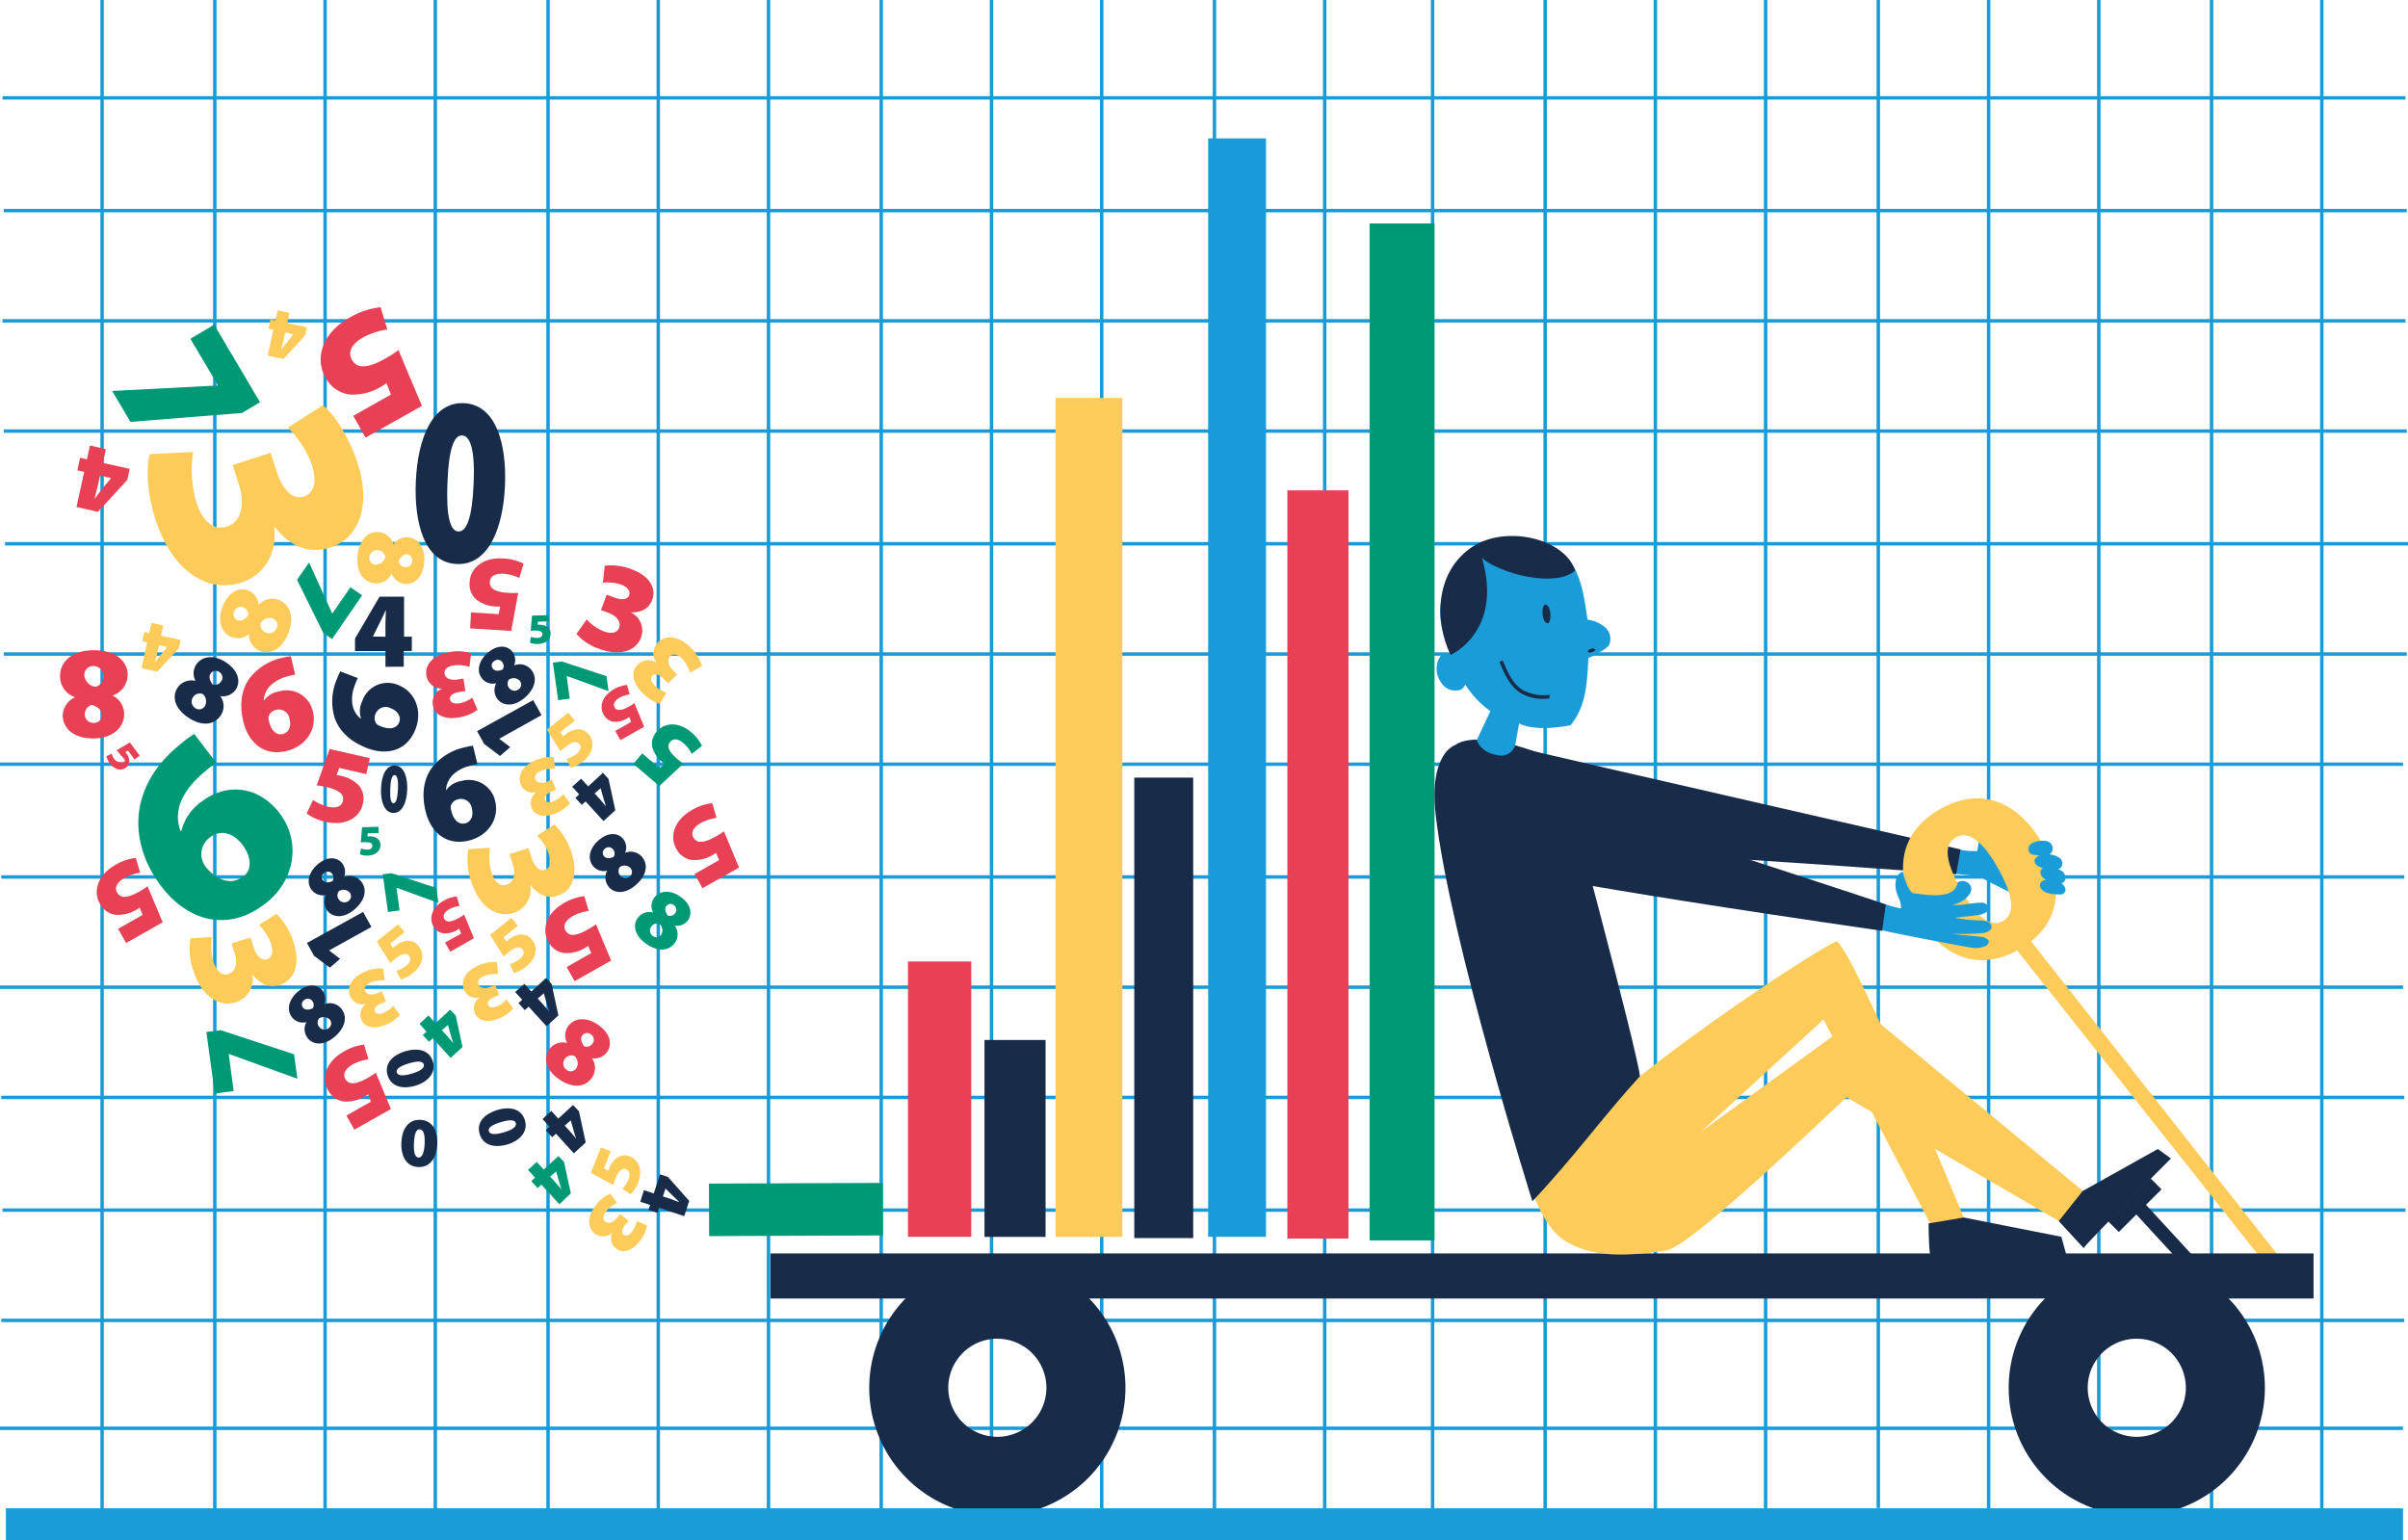 <?xml version="1.0" encoding="UTF-8"?>
<svg xmlns="http://www.w3.org/2000/svg" viewBox="0 0 490.8 313.96">
  <defs>
    <style>.cls-1{fill:#189bd8;}.cls-10,.cls-2{fill:#1a9cd8;}.cls-2,.cls-3,.cls-9{fill-rule:evenodd;}.cls-3,.cls-5{fill:#182c49;}.cls-4{fill:#009976;}.cls-6{fill:#e84054;}.cls-7,.cls-9{fill:#fdcb59;}.cls-8{fill:#172b48;}</style>
  </defs>
  <title>Styring</title>
  <g id="Layer_2" data-name="Layer 2">
    <g id="Layer_1-2" data-name="Layer 1">
      <rect class="cls-1" y="290.79" width="489.78" height="0.7"></rect>
      <rect class="cls-1" x="0.26" y="268.8" width="489.78" height="0.7"></rect>
      <rect class="cls-1" x="0.51" y="246.32" width="489.78" height="0.7"></rect>
      <rect class="cls-1" x="0.26" y="223.35" width="489.78" height="0.7"></rect>
      <rect class="cls-1" y="200.88" width="489.78" height="0.7"></rect>
      <rect class="cls-1" x="0.26" y="178.41" width="489.78" height="0.7"></rect>
      <rect class="cls-1" y="155.43" width="489.78" height="0.7"></rect>
      <rect class="cls-1" x="0.77" y="132.97" width="489.78" height="0.7"></rect>
      <rect class="cls-1" x="1.02" y="110.49" width="489.78" height="0.7"></rect>
      <rect class="cls-1" x="0.77" y="87.52" width="489.78" height="0.7"></rect>
      <rect class="cls-1" x="0.51" y="65.05" width="489.78" height="0.7"></rect>
      <rect class="cls-1" x="0.77" y="42.58" width="489.78" height="0.7"></rect>
      <rect class="cls-1" x="0.51" y="19.6" width="489.78" height="0.7"></rect>
      <rect class="cls-1" x="291.64" width="0.7" height="310.33"></rect>
      <rect class="cls-1" x="269.65" width="0.7" height="310.17"></rect>
      <rect class="cls-1" x="247.18" width="0.7" height="310.01"></rect>
      <rect class="cls-1" x="224.2" width="0.7" height="310.17"></rect>
      <rect class="cls-1" x="201.74" width="0.7" height="310.33"></rect>
      <rect class="cls-1" x="179.26" width="0.7" height="310.17"></rect>
      <rect class="cls-1" x="156.29" width="0.7" height="310.33"></rect>
      <rect class="cls-1" x="133.82" width="0.7" height="309.85"></rect>
      <rect class="cls-1" x="111.35" width="0.7" height="309.68"></rect>
      <rect class="cls-1" x="88.37" width="0.7" height="309.85"></rect>
      <rect class="cls-1" x="65.91" width="0.7" height="310.01"></rect>
      <rect class="cls-1" x="43.43" width="0.7" height="309.85"></rect>
      <rect class="cls-1" x="20.46" width="0.7" height="310.01"></rect>
      <rect class="cls-1" x="472.88" width="0.7" height="308.03"></rect>
      <rect class="cls-1" x="450.41" width="0.7" height="307.87"></rect>
      <rect class="cls-1" x="427.43" width="0.7" height="308.03"></rect>
      <rect class="cls-1" x="404.97" width="0.7" height="307.55"></rect>
      <rect class="cls-1" x="382.49" width="0.7" height="307.39"></rect>
      <rect class="cls-1" x="359.52" width="0.7" height="307.55"></rect>
      <rect class="cls-1" x="337.05" width="0.7" height="307.71"></rect>
      <rect class="cls-1" x="314.58" width="0.7" height="307.55"></rect>
      <path class="cls-2" d="M403,173.47c-.08.42.07-.34,0,0a14.49,14.49,0,0,1-4.45-.49l-1.29,5,6.14.64c2,1.22,4.17,2.19,6.24,3.25q2.46,1.26,4.93,2.47c.57.27,1.46,1,2.08.87a1.4,1.4,0,0,0,.79-2.44,12.93,12.93,0,0,0-4.38-2.39c1.59.23,5.76,2.5,7,1.41,1.63-1.44-1.61-2.58-2.56-2.89-1.36-.45-3.29-.75-4.41-1.71a6.8,6.8,0,0,0,1.62.24c.75.16,1.5.33,2.26.45.48.07,1.51.36,2,.1s.27-1.57.09-2c-.44-1.2-2-1.05-3.07-1.1s-2,0-3-.06c1.37.09,6.3-.21,5.07-2.49-.87-1.61-3.87-.6-5.29-.51-.55,0-5.86.34-5.94-.16-.5-3.27,1.87-6.2-.81-7.07C404,164.46,403.54,170.64,403,173.47Z"></path>
      <path class="cls-3" d="M308.48,172.58c2.64.37,23.71.68,90.22,5.63l.9-5.05c0-.15-77.28-17.63-93.74-21.64C304,158,310.56,166.18,308.48,172.58Z"></path>
      <path class="cls-4" d="M44.1,155.49a20.36,20.36,0,0,0-2.41,1.85c-5.58,4.67-6.1,8.82-4.88,12.12l.17-.13a10.24,10.24,0,0,1,4.22-6c4.61-3.52,11.23-3.52,15.81,2.47,4.37,5.74,3.18,13.75-3,18.45-8.11,6.19-16.18,2.93-21.08-3.49-3.95-5.18-5.42-11-4.44-16.27,1-5,3.8-9.24,8.48-12.95a19.09,19.09,0,0,1,2.62-1.93Zm5.52,23.16c1.86-1.42,1.56-4.13-.21-6.45-1.51-2-4.11-3.42-6.61-1.51a4.23,4.23,0,0,0-1.62,4.5,5,5,0,0,0,1,1.81c1.85,2.14,4.78,3.66,7.36,1.68Z"></path>
      <path class="cls-5" d="M78.56,135.92v-3.21h-6.2v-2.55l5-8.53h5l0,8.15h1.58v2.92H82.29v3.2Zm0-6.13v-2.46c0-.9.06-1.85.1-2.86h-.08c-.46,1-.86,1.89-1.38,2.88L76,129.75l0,0Z"></path>
      <path class="cls-6" d="M23,141.82a4.22,4.22,0,0,1,2.31,3.81c-.06,3.05-2.88,5-6.52,4.89-4.4-.09-6-2.58-6-4.66a4.24,4.24,0,0,1,2.45-3.71v-.05a4.49,4.49,0,0,1-3-4.31c.06-3.21,2.78-5.32,7.15-5.24,4.77.09,6.68,2.74,6.63,5a4.48,4.48,0,0,1-3,4.2Zm-5.82-4.26A2.64,2.64,0,0,0,19.41,140a2.13,2.13,0,0,0,1.7-2.11,2.06,2.06,0,0,0-2-2.12A1.79,1.79,0,0,0,17.18,137.56Zm3.6,8.12c0-.93-.91-1.64-2.06-2a1.94,1.94,0,0,0-1.42,1.77,1.7,1.7,0,0,0,1.73,1.9A1.59,1.59,0,0,0,20.78,145.68Z"></path>
      <path class="cls-4" d="M130.89,153.57l3.55,3,1-.91a5.44,5.44,0,0,1-.56-.42,5.72,5.72,0,0,1-1.94-3,3.6,3.6,0,0,1,1-3.18c1.46-1.71,4.29-2.06,6.94.2a8.24,8.24,0,0,1,2.2,2.77L141,153.67a7.52,7.52,0,0,0-1.71-2.2c-.77-.66-1.91-1.16-2.67-.27s-.4,1.94,1.4,3.47a13.25,13.25,0,0,0,1.26,1l-4.9,4.56-5.29-4.52Z"></path>
      <path class="cls-6" d="M74.65,157.8l-5.51-1.26L68.6,158a5,5,0,0,1,.83.14,7,7,0,0,1,3.74,2,4.17,4.17,0,0,1,.75,3.85c-.59,2.58-3.41,4.48-7.51,3.54a10.13,10.13,0,0,1-3.91-1.72l1.31-2.74a9.21,9.21,0,0,0,3.07,1.38c1.19.27,2.69.19,3-1.15s-.67-2.25-3.46-2.89a16.6,16.6,0,0,0-1.88-.31l2.65-7.42,8.19,1.87Z"></path>
      <path class="cls-6" d="M96,124.84l5.64.35.3-1.56a4.65,4.65,0,0,1-.84,0,7,7,0,0,1-4-1.4,4.19,4.19,0,0,1-1.37-3.68c.16-2.64,2.64-5,6.85-4.71a10.32,10.32,0,0,1,4.13,1.06l-.85,2.92a9.27,9.27,0,0,0-3.26-.87c-1.21-.07-2.68.26-2.76,1.63s1,2.11,3.87,2.28a15.32,15.32,0,0,0,1.91,0l-1.42,7.75-8.38-.52Z"></path>
      <path class="cls-6" d="M119.58,126.27a9.82,9.82,0,0,0,3.39,2.39c1.55.59,2.8.42,3.22-.7.49-1.29-.61-2.41-2.07-3l-1.64-.62,1.19-3.12,1.56.59c1.1.42,2.62.61,3-.49.3-.8-.25-1.63-1.64-2.16a8.51,8.51,0,0,0-3.7-.38l.37-3.46a11.51,11.51,0,0,1,5.67.8c3.51,1.34,4.89,3.87,4,6.14-.64,1.68-2.06,2.62-4.27,2.56l0,.05a4.11,4.11,0,0,1,2,5.07c-1.11,2.9-4.52,3.86-8.64,2.28a10.62,10.62,0,0,1-4.52-3Z"></path>
      <path class="cls-4" d="M67.68,130.27,65.88,129l-5.34-10.81L63,114.66l4.72,10.41,0,0,3.7-5.36,2.39,1.64Z"></path>
      <path class="cls-6" d="M27.44,154.82,26.08,153l-.54.31a2.53,2.53,0,0,1,.22.26,2.78,2.78,0,0,1,.61,1.57,1.64,1.64,0,0,1-.75,1.36c-.84.63-2.18.49-3.19-.84a4.2,4.2,0,0,1-.75-1.52l1.1-.5a3.72,3.72,0,0,0,.58,1.21,2,2,0,0,0,2,.41c.42-.31-.41-.85-1.1-1.76a4.94,4.94,0,0,0-.49-.57l2.7-1.58,2,2.66Z"></path>
      <path class="cls-7" d="M140.66,137.12a7.51,7.51,0,0,0-1.57-2.78c-.89-.93-1.81-1.22-2.48-.58s-.37,1.88.46,2.76l.94,1-1.86,1.78-.89-.93c-.63-.65-1.62-1.29-2.28-.66-.47.46-.36,1.21.43,2a6.6,6.6,0,0,0,2.45,1.49l-1.4,2.29a8.93,8.93,0,0,1-3.68-2.43c-2-2.09-2.13-4.31-.78-5.6a3.09,3.09,0,0,1,3.82-.38l0,0a3.18,3.18,0,0,1,.32-4.18c1.73-1.65,4.42-1.2,6.77,1.26a8.24,8.24,0,0,1,2.16,3.59Z"></path>
      <path class="cls-6" d="M60.17,137.53a11.34,11.34,0,0,0-1.73.39,7.61,7.61,0,0,0-3.14,1.66,4.63,4.63,0,0,0-1.54,3.15l.09,0a4.73,4.73,0,0,1,3-1.79,5.48,5.48,0,0,1,6.93,4.13c.86,3.48-1.33,7-5.32,8-4.9,1.21-7.88-2-8.84-5.89-.87-3.55-.42-6.46,1.13-8.76a11.47,11.47,0,0,1,6.77-4.32,16,16,0,0,1,1.75-.34Zm-2.44,12.06c1.08-.27,1.7-1.48,1.29-3a2.22,2.22,0,0,0-2.67-1.92A2.1,2.1,0,0,0,54.76,146a2.23,2.23,0,0,0,.1,1.12c.31,1.38,1.23,2.9,2.84,2.5Z"></path>
      <path class="cls-5" d="M97.31,155.76a11.56,11.56,0,0,0-1.73.4,7.44,7.44,0,0,0-3.13,1.65A4.71,4.71,0,0,0,90.9,161l.1,0a4.67,4.67,0,0,1,3-1.79,5.48,5.48,0,0,1,6.93,4.12c.85,3.48-1.33,7-5.32,8-4.91,1.2-7.89-2-8.85-5.89-.87-3.56-.41-6.47,1.14-8.77a11.51,11.51,0,0,1,6.77-4.32A16.37,16.37,0,0,1,96.4,152Zm-2.44,12.06c1.08-.27,1.7-1.47,1.3-3a2.22,2.22,0,0,0-2.68-1.92,2.07,2.07,0,0,0-1.59,1.3,2.23,2.23,0,0,0,.1,1.12c.31,1.38,1.23,2.9,2.85,2.51Z"></path>
      <path class="cls-5" d="M101.75,150.59l0,0,2.25,1.7-2.08,1.81-3.24-2.45-1.44-2.61,11.43-6.33,1.7,3.06Z"></path>
      <path class="cls-5" d="M118.45,158.73l1.44,1.56,3-2.76,1.14,1.24,1.38,6.39L123,167.37l-3.64-4-.78.7-1.3-1.42.77-.71-1.43-1.57Zm2.74,3,1.1,1.2c.4.44.79.94,1.22,1.45l0,0c-.21-.68-.43-1.31-.61-2l-.48-1.7v0Z"></path>
      <path class="cls-5" d="M112.36,226.45l1.43,1.57,3-2.77L118,226.5l1.38,6.38-2.42,2.22-3.64-4-.78.71-1.3-1.43.77-.7-1.43-1.57Zm2.74,3,1.1,1.2c.4.44.79.93,1.22,1.44l0,0c-.21-.68-.43-1.31-.61-2l-.48-1.71v0Z"></path>
      <path class="cls-5" d="M101.18,139.26a2.82,2.82,0,0,1-2.84-.84c-1.33-1.51-.79-3.7,1-5.29,2.19-1.92,4.1-1.44,5-.4a2.81,2.81,0,0,1,.45,2.91l0,0a3,3,0,0,1,3.39.77c1.4,1.59,1,3.84-1.16,5.75-2.38,2.08-4.5,1.63-5.49.5a3,3,0,0,1-.39-3.4Zm4.74-.51a1.74,1.74,0,0,0-2.19-.22,1.41,1.41,0,0,0,.1,1.79,1.37,1.37,0,0,0,1.93.15A1.18,1.18,0,0,0,105.92,138.75Zm-5.38-2.37c.41.47,1.18.4,1.92.09a1.3,1.3,0,0,0-.09-1.5,1.13,1.13,0,0,0-1.7-.16A1,1,0,0,0,100.54,136.38Z"></path>
      <path class="cls-4" d="M133.15,186.05a2.8,2.8,0,0,1,.15-3c1.16-1.65,3.42-1.65,5.39-.26,2.38,1.68,2.35,3.65,1.56,4.78a2.82,2.82,0,0,1-2.72,1.12l0,0a3,3,0,0,1,.05,3.48c-1.23,1.73-3.5,1.89-5.87.22-2.58-1.82-2.64-4-1.78-5.21a3,3,0,0,1,3.22-1.18Zm1.61,4.49a1.74,1.74,0,0,0-.3-2.18,1.41,1.41,0,0,0-1.72.52,1.37,1.37,0,0,0,.31,1.91A1.18,1.18,0,0,0,134.76,190.54Zm1-5.79c-.36.51-.11,1.24.37,1.89a1.31,1.31,0,0,0,1.44-.44,1.14,1.14,0,0,0-.25-1.69A1,1,0,0,0,135.8,184.75Z"></path>
      <path class="cls-6" d="M115.6,212.62a3.25,3.25,0,0,1,.17-3.39c1.34-1.9,3.93-1.89,6.19-.3,2.73,1.93,2.71,4.2,1.79,5.49a3.21,3.21,0,0,1-3.12,1.29l0,0a3.43,3.43,0,0,1,0,4c-1.4,2-4,2.16-6.73.25-3-2.09-3-4.57-2-6a3.39,3.39,0,0,1,3.69-1.35Zm1.86,5.16a2,2,0,0,0-.35-2.51,1.6,1.6,0,0,0-2,.6,1.56,1.56,0,0,0,.35,2.19A1.37,1.37,0,0,0,117.46,217.78Zm1.19-6.65c-.41.58-.13,1.42.42,2.16a1.48,1.48,0,0,0,1.65-.5,1.3,1.3,0,0,0-.28-1.94A1.2,1.2,0,0,0,118.65,211.13Z"></path>
      <path class="cls-5" d="M39.86,138.81a3.21,3.21,0,0,1,.17-3.39c1.33-1.89,3.92-1.89,6.19-.29,2.73,1.92,2.71,4.19,1.79,5.49a3.21,3.21,0,0,1-3.12,1.28l0,0a3.4,3.4,0,0,1,.06,4c-1.41,2-4,2.17-6.74.26-3-2.09-3-4.58-2-6a3.41,3.41,0,0,1,3.7-1.35ZM41.71,144a2,2,0,0,0-.35-2.51,1.63,1.63,0,0,0-2,.6,1.57,1.57,0,0,0,.35,2.19A1.36,1.36,0,0,0,41.71,144Zm1.19-6.65c-.41.58-.13,1.43.43,2.17A1.49,1.49,0,0,0,45,139,1.31,1.31,0,0,0,44.7,137,1.22,1.22,0,0,0,42.9,137.32Z"></path>
      <path class="cls-7" d="M80.18,111a3.23,3.23,0,0,1,3.06-1.47c2.3.27,3.53,2.55,3.21,5.3-.39,3.32-2.39,4.38-4,4.2a3.25,3.25,0,0,1-2.62-2.13h0a3.4,3.4,0,0,1-3.48,2c-2.43-.28-3.83-2.49-3.44-5.79.42-3.61,2.57-4.85,4.29-4.65a3.41,3.41,0,0,1,3,2.6Zm-3.65,4.09a2,2,0,0,0,2-1.5,1.61,1.61,0,0,0-1.47-1.45,1.58,1.58,0,0,0-1.76,1.35A1.36,1.36,0,0,0,76.53,115.12ZM82.94,113c-.71-.09-1.31.56-1.7,1.4a1.49,1.49,0,0,0,1.23,1.21A1.3,1.3,0,0,0,84,114.44,1.2,1.2,0,0,0,82.94,113Z"></path>
      <path class="cls-7" d="M50.74,129.22a3.4,3.4,0,0,1-3.54.64c-2.28-.92-2.9-3.59-1.79-6.32,1.33-3.28,3.68-3.8,5.24-3.16a3.4,3.4,0,0,1,2.07,2.91l0,0a3.63,3.63,0,0,1,4.11-1c2.4,1,3.21,3.63,1.89,6.89-1.45,3.57-4,4.24-5.69,3.55a3.62,3.62,0,0,1-2.29-3.49Zm4.88-3.15a2.13,2.13,0,0,0-2.51,1,1.72,1.72,0,0,0,1.1,1.89,1.66,1.66,0,0,0,2.17-.89A1.45,1.45,0,0,0,55.62,126.07Zm-7.15.37c.7.28,1.5-.21,2.13-1a1.57,1.57,0,0,0-.91-1.58,1.38,1.38,0,0,0-1.94.76A1.28,1.28,0,0,0,48.47,126.44Z"></path>
      <path class="cls-4" d="M111.88,126.66l-2.24.07-.06.62.34,0a2.85,2.85,0,0,1,1.63.41,1.63,1.63,0,0,1,.68,1.4c0,1.05-.85,2.06-2.52,2.11A3.85,3.85,0,0,1,108,131l.22-1.18a4,4,0,0,0,1.32.22c.48,0,1-.2,1-.75s-.48-.79-1.61-.75a5.45,5.45,0,0,0-.76.06l.27-3.11,3.33-.11Z"></path>
      <path class="cls-6" d="M125.39,149l3.26-1.84-.4-1a3.66,3.66,0,0,1-.47.3,4.71,4.71,0,0,1-2.74.67A2.77,2.77,0,0,1,123,145.6c-.86-1.52-.32-3.71,2.1-5.08a6.74,6.74,0,0,1,2.68-.9l.58,1.93a6.13,6.13,0,0,0-2.12.69c-.7.39-1.39,1.11-1,1.9s1.33.8,3-.13a8.5,8.5,0,0,0,1.06-.69l2,4.82-4.84,2.73Z"></path>
      <path class="cls-7" d="M117.14,146.89l-2.91,2.34.55.9a3.42,3.42,0,0,1,.41-.37,4.65,4.65,0,0,1,2.6-1.11,2.77,2.77,0,0,1,2.31,1.19c1.09,1.37.92,3.61-1.25,5.36a6.75,6.75,0,0,1-2.5,1.32l-.89-1.81a6.12,6.12,0,0,0,2-1c.63-.51,1.2-1.32.63-2s-1.44-.58-2.91.61a10.53,10.53,0,0,0-.94.84l-2.76-4.42,4.34-3.48Z"></path>
      <path class="cls-6" d="M95.69,135.94a7.4,7.4,0,0,0-3.17-.31c-1.28.19-2,.77-1.91,1.68.16,1.06,1.33,1.39,2.52,1.21l1.34-.2.38,2.55-1.27.19c-.9.13-2,.58-1.86,1.48.1.65.78,1,1.91.83a6.66,6.66,0,0,0,2.64-1.15l1.06,2.46a8.78,8.78,0,0,1-4.11,1.61c-2.86.43-4.75-.75-5-2.6a3.09,3.09,0,0,1,1.91-3.33v0a3.18,3.18,0,0,1-3.23-2.67c-.35-2.37,1.58-4.3,4.94-4.8a8.12,8.12,0,0,1,4.17.31Z"></path>
      <path class="cls-7" d="M113.1,156.72a6.6,6.6,0,0,0-2.72.35c-1,.4-1.56,1-1.27,1.78s1.38.9,2.34.52l1.08-.42.81,2.06-1,.4c-.73.29-1.55.87-1.27,1.59.21.54.84.69,1.76.33a5.63,5.63,0,0,0,2-1.46l1.36,1.86a7.71,7.71,0,0,1-3.13,2.14c-2.32.9-4.12.28-4.71-1.22a2.65,2.65,0,0,1,1-3.15v0a2.71,2.71,0,0,1-3.21-1.61c-.76-1.91.48-3.9,3.2-5a7,7,0,0,1,3.55-.54Z"></path>
      <path class="cls-7" d="M99.86,172.8a11.87,11.87,0,0,0,.3,5c.61,1.93,1.71,3,3.1,2.53,1.6-.51,1.82-2.41,1.25-4.22l-.65-2,3.86-1.23.62,1.93c.43,1.36,1.4,2.95,2.75,2.51,1-.31,1.36-1.46.81-3.18a10.29,10.29,0,0,0-2.43-3.8l3.56-2.27a13.92,13.92,0,0,1,3.53,6c1.38,4.35,0,7.57-2.78,8.46-2.09.66-4,0-5.66-2.12l-.06,0a5,5,0,0,1-3.34,5.68c-3.59,1.14-7.08-1.37-8.7-6.46a12.94,12.94,0,0,1-.56-6.56Z"></path>
      <path class="cls-7" d="M39.37,92.14a23.86,23.86,0,0,0,.6,10.1c1.23,3.88,3.44,6,6.23,5.09,3.21-1,3.67-4.84,2.51-8.48l-1.29-4.06,7.75-2.48,1.25,3.89c.86,2.73,2.81,5.92,5.53,5,2-.63,2.74-2.93,1.64-6.39a20.73,20.73,0,0,0-4.9-7.65l7.16-4.56c2.37,2,5.36,6.58,7.1,12,2.78,8.74,0,15.21-5.6,17-4.19,1.33-8.14,0-11.38-4.26l-.11,0c.69,4.92-1.63,9.8-6.72,11.42-7.22,2.3-14.23-2.75-17.49-13-1.71-5.4-1.87-10.29-1.13-13.19Z"></path>
      <path class="cls-7" d="M43.19,191a11.84,11.84,0,0,0,.29,5c.62,1.93,1.72,3,3.1,2.53,1.6-.51,1.83-2.4,1.25-4.21l-.64-2,3.86-1.23.61,1.93c.43,1.36,1.4,2.94,2.76,2.51,1-.32,1.36-1.46.81-3.18a10.14,10.14,0,0,0-2.44-3.81l3.56-2.26a13.86,13.86,0,0,1,3.54,6c1.38,4.35,0,7.57-2.79,8.46-2.08.66-4,0-5.66-2.12l0,0a5,5,0,0,1-3.34,5.68c-3.59,1.14-7.08-1.37-8.7-6.47a12.93,12.93,0,0,1-.56-6.56Z"></path>
      <path class="cls-5" d="M106.87,200.55l1.43,1.57,3-2.77,1.14,1.25,1.37,6.38-2.42,2.22-3.64-4-.78.71-1.3-1.43.77-.7L105,202.22Zm2.73,3,1.1,1.2c.4.44.79.93,1.23,1.44l0,0c-.21-.67-.43-1.3-.61-2l-.48-1.71v0Z"></path>
      <path class="cls-6" d="M115.5,197.13l5-2.84-.62-1.49a4.54,4.54,0,0,1-.72.46,7.15,7.15,0,0,1-4.22,1,4.24,4.24,0,0,1-3.21-2.38c-1.32-2.34-.49-5.7,3.25-7.81a10.32,10.32,0,0,1,4.12-1.39l.89,3a9.53,9.53,0,0,0-3.27,1.07c-1.08.61-2.15,1.7-1.46,2.92s2,1.23,4.58-.21a16.32,16.32,0,0,0,1.64-1.05l3.08,7.39L117.12,200Z"></path>
      <path class="cls-6" d="M70.6,227.4l5-2.84L75,223.07a5.46,5.46,0,0,1-.73.46,7.22,7.22,0,0,1-4.21,1,4.27,4.27,0,0,1-3.22-2.38c-1.31-2.34-.49-5.7,3.25-7.81a10.53,10.53,0,0,1,4.12-1.4l.89,3A9.37,9.37,0,0,0,71.85,217c-1.08.61-2.15,1.71-1.47,2.93s2.05,1.22,4.58-.21a15.19,15.19,0,0,0,1.64-1.06l3.09,7.4-7.46,4.21Z"></path>
      <path class="cls-6" d="M24.07,189.33l5-2.83-.61-1.5a5.5,5.5,0,0,1-.72.47,7.22,7.22,0,0,1-4.22,1,4.24,4.24,0,0,1-3.21-2.38c-1.32-2.33-.49-5.7,3.25-7.81a10.32,10.32,0,0,1,4.12-1.39l.89,3A9.53,9.53,0,0,0,25.32,179c-1.08.61-2.15,1.7-1.46,2.92s2,1.23,4.58-.2a16.25,16.25,0,0,0,1.64-1.06L33.16,188l-7.46,4.22Z"></path>
      <path class="cls-6" d="M141.56,178.16l5-2.83-.61-1.49a7.75,7.75,0,0,1-.72.46,7.16,7.16,0,0,1-4.22,1,4.22,4.22,0,0,1-3.21-2.38c-1.32-2.33-.49-5.7,3.25-7.81a10.32,10.32,0,0,1,4.12-1.39l.89,3a9.53,9.53,0,0,0-3.27,1.07c-1.08.61-2.15,1.71-1.46,2.92s2,1.23,4.58-.2a16.25,16.25,0,0,0,1.64-1.06l3.08,7.39-7.46,4.22Z"></path>
      <path class="cls-7" d="M105.56,188.71l-2.92,2.35.55.89a3.48,3.48,0,0,1,.42-.37,4.58,4.58,0,0,1,2.59-1.1,2.74,2.74,0,0,1,2.31,1.19c1.09,1.36.92,3.61-1.25,5.35a7,7,0,0,1-2.5,1.33l-.88-1.81a6.39,6.39,0,0,0,2-1c.63-.5,1.2-1.32.63-2s-1.44-.57-2.92.61a9.17,9.17,0,0,0-.94.85l-2.76-4.43,4.34-3.48Z"></path>
      <path class="cls-7" d="M101.51,198.55a6.41,6.41,0,0,0-2.72.34c-1,.41-1.56,1-1.27,1.78s1.38.91,2.34.53l1.08-.42.81,2.05-1,.41c-.72.28-1.55.87-1.27,1.59.21.53.85.69,1.76.33a5.64,5.64,0,0,0,2-1.47l1.36,1.86a7.54,7.54,0,0,1-3.13,2.14c-2.32.91-4.12.28-4.71-1.21a2.68,2.68,0,0,1,1-3.16v0a2.71,2.71,0,0,1-3.21-1.61c-.75-1.92.49-3.91,3.2-5a7.11,7.11,0,0,1,3.56-.55Z"></path>
      <path class="cls-5" d="M131.25,242.61l2,.66,1.28-3.89,1.6.52,4.34,4.88-1,3.12-5.13-1.68-.33,1-1.83-.6.32-1-2-.66Zm3.86,1.27,1.55.5c.56.19,1.14.42,1.77.66l0-.06c-.51-.48-1-.92-1.53-1.46l-1.25-1.25,0,0Z"></path>
      <path class="cls-7" d="M124.48,234.67l-1.39,3.48.92.51a4.08,4.08,0,0,1,.18-.53,4.68,4.68,0,0,1,1.72-2.24,2.75,2.75,0,0,1,2.6-.1c1.62.65,2.57,2.69,1.54,5.28a6.77,6.77,0,0,1-1.52,2.38l-1.66-1.14a6.35,6.35,0,0,0,1.22-1.86c.3-.76.39-1.75-.45-2.08s-1.54.2-2.24,2a9.88,9.88,0,0,0-.4,1.2l-4.58-2.5,2.06-5.16Z"></path>
      <path class="cls-7" d="M125.8,245.22a6.49,6.49,0,0,0-2.2,1.64c-.7.86-.85,1.67-.23,2.17s1.64.12,2.29-.69l.73-.89,1.72,1.39-.7.86c-.49.6-.92,1.52-.32,2,.44.36,1.07.18,1.7-.58a5.66,5.66,0,0,0,1-2.26l2.1.95a7.45,7.45,0,0,1-1.67,3.4c-1.57,1.94-3.45,2.28-4.69,1.26a2.64,2.64,0,0,1-.73-3.21l0,0a2.71,2.71,0,0,1-3.59.17c-1.59-1.3-1.49-3.64.35-5.9a7,7,0,0,1,2.83-2.22Z"></path>
      <path class="cls-4" d="M112.69,135.07l1.79-.24,9.14,3,.42,3.06-8.54-3.1h0l.62,4.62-2.36.32Z"></path>
      <path class="cls-5" d="M67.07,193.74l0,0,2.25,1.7-2.08,1.81L64,194.83l-1.44-2.61L74,185.89l1.7,3.06Z"></path>
      <path class="cls-4" d="M87.33,207l1.43,1.57,3-2.77,1.14,1.24,1.37,6.39-2.42,2.21-3.64-4-.77.71L86.16,211l.77-.71L85.5,208.7Zm2.73,3,1.1,1.2c.4.44.8.94,1.23,1.45l0,0c-.21-.68-.43-1.31-.61-2l-.48-1.71v0Z"></path>
      <path class="cls-4" d="M109.39,236.84l1.44,1.56,3-2.76,1.14,1.24,1.38,6.39L114,245.48l-3.64-4-.78.7-1.3-1.42.77-.71-1.43-1.57Zm2.74,3,1.1,1.2c.4.44.79.93,1.22,1.45l0,0c-.21-.68-.43-1.31-.61-2l-.48-1.7v0Z"></path>
      <path class="cls-5" d="M66.5,182.4a2.82,2.82,0,0,1-2.84-.83c-1.33-1.52-.79-3.71,1-5.3,2.19-1.92,4.1-1.44,5-.4a2.81,2.81,0,0,1,.45,2.91l0,0a3,3,0,0,1,3.39.77c1.41,1.59,1,3.84-1.15,5.75-2.38,2.08-4.5,1.63-5.49.5a3,3,0,0,1-.39-3.4Zm4.74-.51a1.74,1.74,0,0,0-2.19-.22,1.39,1.39,0,0,0,.1,1.79,1.37,1.37,0,0,0,1.93.15A1.18,1.18,0,0,0,71.24,181.89Zm-5.38-2.37c.4.47,1.18.4,1.91.09a1.28,1.28,0,0,0-.08-1.5A1.13,1.13,0,0,0,66,178,1,1,0,0,0,65.86,179.52Z"></path>
      <path class="cls-5" d="M62.46,208.34a2.8,2.8,0,0,1-2.83-.84c-1.33-1.51-.8-3.7,1-5.29,2.19-1.92,4.11-1.44,5-.4a2.83,2.83,0,0,1,.45,2.91l0,0a3,3,0,0,1,3.39.77c1.4,1.6,1,3.85-1.16,5.76-2.37,2.08-4.49,1.63-5.48.5a3,3,0,0,1-.39-3.4Zm4.75-.51a1.75,1.75,0,0,0-2.2-.22,1.41,1.41,0,0,0,.11,1.79,1.36,1.36,0,0,0,1.92.15A1.19,1.19,0,0,0,67.21,207.83Zm-5.39-2.37c.41.46,1.18.4,1.92.08a1.27,1.27,0,0,0-.09-1.5,1.13,1.13,0,0,0-1.7-.15A1.05,1.05,0,0,0,61.82,205.46Z"></path>
      <path class="cls-5" d="M123.79,177.46a2.77,2.77,0,0,1-2.83-.83c-1.34-1.52-.8-3.71,1-5.3,2.19-1.92,4.1-1.43,5-.39a2.79,2.79,0,0,1,.45,2.9l0,0a3,3,0,0,1,3.39.77c1.4,1.6,1,3.84-1.16,5.75-2.38,2.09-4.49,1.64-5.49.51a3,3,0,0,1-.39-3.41Zm4.75-.51a1.76,1.76,0,0,0-2.2-.22,1.42,1.42,0,0,0,.11,1.8,1.36,1.36,0,0,0,1.92.15A1.2,1.2,0,0,0,128.54,177Zm-5.39-2.37c.41.47,1.18.41,1.92.09a1.3,1.3,0,0,0-.09-1.5,1.13,1.13,0,0,0-1.7-.16A1.05,1.05,0,0,0,123.15,174.58Z"></path>
      <path class="cls-4" d="M77.2,169.8l-2.24.07-.06.62a2,2,0,0,1,.34,0,2.77,2.77,0,0,1,1.63.4,1.63,1.63,0,0,1,.68,1.4c0,1-.85,2.06-2.52,2.11a3.82,3.82,0,0,1-1.67-.26l.22-1.18a4,4,0,0,0,1.32.22c.48,0,1-.2,1-.75s-.48-.79-1.62-.75a5.43,5.43,0,0,0-.75.06l.27-3.11,3.33-.11Z"></path>
      <path class="cls-6" d="M90.71,192.13,94,190.29l-.4-1a4.51,4.51,0,0,1-.47.3,4.64,4.64,0,0,1-2.74.67,2.77,2.77,0,0,1-2.09-1.55c-.86-1.52-.32-3.71,2.1-5.08a6.74,6.74,0,0,1,2.68-.9l.58,1.93a6.07,6.07,0,0,0-2.12.69c-.7.39-1.4,1.11-1,1.9s1.33.8,3-.13a8.5,8.5,0,0,0,1.06-.69l2,4.82L91.77,194Z"></path>
      <path class="cls-6" d="M72,84.76l7.7-4.34-.94-2.3a9.7,9.7,0,0,1-1.11.71,11,11,0,0,1-6.47,1.58,6.5,6.5,0,0,1-4.93-3.66c-2-3.59-.77-8.76,5-12a16,16,0,0,1,6.32-2.13l1.38,4.56a14.25,14.25,0,0,0-5,1.63c-1.66.93-3.3,2.61-2.24,4.49s3.13,1.89,7-.31a24.55,24.55,0,0,0,2.51-1.62L86,82.74,74.5,89.2Z"></path>
      <path class="cls-7" d="M82.46,190l-2.91,2.34.54.9a4.46,4.46,0,0,1,.42-.37,4.65,4.65,0,0,1,2.6-1.11A2.77,2.77,0,0,1,85.42,193c1.09,1.37.92,3.61-1.26,5.36a6.65,6.65,0,0,1-2.49,1.32l-.89-1.81a6.22,6.22,0,0,0,2-1c.63-.51,1.2-1.32.63-2s-1.44-.58-2.92.61a11.84,11.84,0,0,0-.93.84l-2.76-4.42,4.33-3.48Z"></path>
      <path class="cls-7" d="M78.42,199.86a6.6,6.6,0,0,0-2.72.35c-1,.4-1.56,1-1.27,1.78s1.38.9,2.34.52l1.08-.42.81,2.06-1,.41c-.73.28-1.56.86-1.27,1.59.21.53.84.68,1.76.32a5.63,5.63,0,0,0,2-1.46l1.36,1.86A7.78,7.78,0,0,1,78.34,209c-2.32.9-4.12.28-4.71-1.22a2.64,2.64,0,0,1,1-3.15v0A2.74,2.74,0,0,1,71.35,203c-.75-1.91.49-3.9,3.21-5a7,7,0,0,1,3.55-.54Z"></path>
      <path class="cls-4" d="M78,178.21,79.8,178l9.14,3,.41,3.06-8.54-3.1h0l.63,4.62-2.36.32Z"></path>
      <path class="cls-4" d="M42.06,210.35,45,210l14.94,4.9.68,5-14-5.07h0l1,7.56-3.85.52Z"></path>
      <path class="cls-4" d="M53,82l-3.68,2.18L26.59,86l-3.73-6.31,21.51-1.11.06,0-5.62-9.53,4.85-2.87Z"></path>
      <path class="cls-5" d="M72.93,138.22a11.84,11.84,0,0,0-.67,1.64,7.36,7.36,0,0,0-.46,3.52,4.64,4.64,0,0,0,1.68,3.08l.09-.06a4.64,4.64,0,0,1,.26-3.47,5.47,5.47,0,0,1,7.37-3.28c3.33,1.31,5,5.15,3.48,9-1.85,4.7-6.17,5.3-9.91,3.83-3.41-1.34-5.53-3.39-6.51-6a11.46,11.46,0,0,1,.38-8,14.33,14.33,0,0,1,.73-1.62Zm8.44,8.95c.41-1-.22-2.23-1.71-2.79a2.22,2.22,0,0,0-3.1,1.08,2.1,2.1,0,0,0,.14,2.06,2.41,2.41,0,0,0,1,.56c1.3.54,3.07.67,3.68-.88Z"></path>
      <path class="cls-5" d="M77.66,160.77c.11-2.73,1-4.79,2.87-4.72S83.09,158.53,83,161s-1,4.79-2.88,4.71S77.56,163.15,77.66,160.77Zm3.45.13c.1-2-.18-2.89-.68-2.91s-.81.84-.89,2.85.16,2.87.65,2.89S81,162.92,81.11,160.9Z"></path>
      <path class="cls-5" d="M84.75,98.25c.39-9.32,3.57-16.33,9.79-16.07,6.62.28,8.73,8.43,8.39,16.73-.36,8.58-3.28,16.34-9.82,16.06C86.38,114.69,84.41,106.35,84.75,98.25Zm11.78.44c.32-6.88-.63-9.85-2.33-9.93s-2.76,2.87-3,9.71c-.29,6.69.55,9.8,2.22,9.87S96.24,105.57,96.53,98.69Z"></path>
      <path class="cls-5" d="M81.8,232.94c.12-2.73,1.37-4.78,3.87-4.67,2.67.11,3.56,2.51,3.46,4.95s-1.25,4.78-3.89,4.67S81.7,235.32,81.8,232.94Zm4.75.19c.1-2-.3-2.9-1-2.93s-1.09.83-1.18,2.84.27,2.88.94,2.91S86.46,235.15,86.55,233.13Z"></path>
      <path class="cls-5" d="M101.31,226.27c2.62-.79,5-.27,5.69,2.13s-1.22,4.18-3.55,4.88-4.93.39-5.69-2.13S99,227,101.31,226.27Zm1.38,4.55c1.94-.57,2.64-1.23,2.45-1.89s-1.15-.77-3.07-.19-2.64,1.2-2.44,1.84S100.75,231.4,102.69,230.82Z"></path>
      <path class="cls-5" d="M82.55,214.3c2.62-.79,5-.27,5.69,2.13s-1.22,4.18-3.55,4.88-4.93.39-5.69-2.13S80.27,215,82.55,214.3Zm1.38,4.55c1.94-.57,2.64-1.23,2.44-1.89s-1.14-.77-3.06-.19-2.64,1.2-2.44,1.84S82,219.43,83.93,218.85Z"></path>
      <path class="cls-7" d="M33.28,127.51l-.45,2.07,4,.88-.36,1.65-4.42,4.8-3.21-.7L30,130.94l-1-.22.42-1.89,1,.22.46-2.07Zm-.87,4-.35,1.59c-.12.58-.3,1.19-.47,1.83l.06,0c.43-.56.82-1.1,1.3-1.67l1.12-1.38,0,0Z"></path>
      <path class="cls-7" d="M59,63.78l-.45,2.07,4,.88-.36,1.64-4.42,4.81-3.21-.7,1.16-5.27-1-.22.42-1.9,1,.23.45-2.07Zm-.87,4-.35,1.59c-.12.58-.3,1.18-.47,1.83h.05c.44-.56.83-1.1,1.31-1.66l1.12-1.38,0,0Z"></path>
      <path class="cls-6" d="M21.57,91.56,21,94.37l5.44,1.2-.49,2.24-6,6.53-4.36-1,1.57-7.16-1.39-.3.56-2.57,1.39.31.62-2.82Zm-1.18,5.38-.48,2.16c-.17.79-.41,1.61-.64,2.49l.08,0c.58-.76,1.11-1.5,1.76-2.27l1.52-1.87,0,0Z"></path>
      <polygon class="cls-7" points="463.2 259.5 409.84 192.1 412.14 189.54 465.75 257.71 463.2 259.5"></polygon>
      <rect class="cls-8" x="432.76" y="251.73" width="19.33" height="2.79" transform="translate(329.12 -243.84) rotate(47.38)"></rect>
      <rect class="cls-6" x="185.06" y="195.99" width="12.9" height="56.13"></rect>
      <rect class="cls-4" x="144.51" y="241.2" width="35.43" height="10.71" transform="translate(-0.94 0.62) rotate(-0.22)"></rect>
      <rect class="cls-5" x="200.66" y="211.99" width="12.45" height="40.14"></rect>
      <rect class="cls-5" x="231.19" y="158.51" width="12.01" height="93.86"></rect>
      <rect class="cls-6" x="262.39" y="99.96" width="12.46" height="152.51"></rect>
      <rect class="cls-4" x="279.15" y="45.55" width="13.23" height="207.3"></rect>
      <rect class="cls-7" x="215.14" y="81.12" width="13.62" height="171.01"></rect>
      <rect class="cls-1" x="246.25" y="28.21" width="11.79" height="223.91"></rect>
      <rect class="cls-5" x="157.05" y="255.5" width="314.5" height="9.19"></rect>
      <path class="cls-5" d="M203.28,309a26.11,26.11,0,1,1,26.11-26.11A26.14,26.14,0,0,1,203.28,309Zm0-36.12a10,10,0,1,0,10,10A10,10,0,0,0,203.28,272.89Z"></path>
      <path class="cls-5" d="M435.52,309a26.11,26.11,0,1,1,26.11-26.11A26.14,26.14,0,0,1,435.52,309Zm0-36.12a10,10,0,1,0,10,10A10,10,0,0,0,435.52,272.89Z"></path>
      <rect class="cls-8" x="428.95" y="244.1" width="12.3" height="3.14" transform="translate(-46.28 379.62) rotate(-45)"></rect>
      <path class="cls-7" d="M390.7,186.46c-4.58-8.12-4-16.63,4.78-21.56,9.33-5.25,16.74-.17,20.81,7.07,4.21,7.49,4.41,16.4-4.82,21.59C402,198.9,394.66,193.54,390.7,186.46Zm16.59-9.37c-3.33-6-6.27-7.75-8.68-6.39s-2.26,4.69,1.1,10.65,6.14,7.75,8.5,6.42S410.66,183.1,407.29,177.09Z"></path>
      <path class="cls-9" d="M370.76,220.4l49.72,29,4.82-6-45-37.12C376.74,208.81,374.21,217.76,370.76,220.4Z"></path>
      <path class="cls-9" d="M400.82,249.57s-22.51-54.92-26.47-57.73c-7.79,4-29.24,18.76-40.06,27.54a20.73,20.73,0,0,1-4.26,2.2,3.64,3.64,0,0,0-1.6.7c-6.45,4.19-14.49,2.56-20.95,6.76,3.3,8.5,5.51,20.08,11.46,23.85s13.55,3,20.51,2.07c5-.67,31.18-26.06,39.32-33.51L394,250.52Zm-54.15-18.85,25-22.91,1.81,3.46Z"></path>
      <path class="cls-3" d="M419.61,248.91l5.09,5.51c.12-.63,17.78-18.27,17.78-18.27l-2.66-1.94-15.33,8.57Z"></path>
      <path class="cls-3" d="M393.09,249.38s0,7.16.57,7,27.77.39,27.77.39l-1.28-4.66-19.88-3.93Z"></path>
      <path class="cls-2" d="M387.39,185.19c-2-.47-2.49-.67-4.12-1.15-.35-.1-1.69,5.08-1.63,5.12.54.35,19,3.88,20.18,4a4.59,4.59,0,0,0,3.07-.45c.39-.27.66-.89.29-1.16a5.63,5.63,0,0,0-.84-.5c-2.31-.36-4.16-.35-6.47-.7a55.49,55.49,0,0,0,6.05-.14c.88-.07,2-.42,2-1.3s-1.14-1.22-2-1.29a30.38,30.38,0,0,1-5.48-.53c1.93-.25,3.32-.35,4.85-.59a3.75,3.75,0,0,0,1.58-.57,1.2,1.2,0,0,0,.09-1.51,1.46,1.46,0,0,0-1.19-.41c-2.05,0-4.15.74-6.17.32,1.73.36,5.5-2.39,3.73-4.19a1.86,1.86,0,0,0-2.35-.25c-.45,3.6-6.42,2.51-8.91,2.2-1.19-.15-2.3-4.42-2.24-4.44a2.2,2.2,0,0,0-1.34,1.49,5.15,5.15,0,0,0-.09,2.07c.15,1.22,1.37,2.91,1,4C387.4,185.29,387.37,185.18,387.39,185.19Z"></path>
      <path class="cls-3" d="M303.4,176.51c2.61.56,14.19,3.67,80.21,13.23l.76-5.37c0-.14-65.94-21.61-82.08-26.76C300,164,305.92,170.28,303.4,176.51Z"></path>
      <path class="cls-3" d="M317.93,155.33c-10.48-4.9-18.71-5.53-21.32-3.45,0,0-5.38,1.51-4,14.11,2.85,25.35,19.72,78.89,19.72,78.89,8.81-9.38,14.44-17.34,21.92-25.5C333.78,214.33,317.93,155.33,317.93,155.33Z"></path>
      <path class="cls-2" d="M320.08,115.14c-3.75-4.07-9.24-4.67-14.34-3.16a20.3,20.3,0,0,0-9.72,5.7c-2.6,2.94-3,7.17-1.93,11,.46,1.62,1,3.24,1.58,4.83-1.87-1.52-3.51,1.87-2.59,4.37.53,1.44,1.81,3.34,4.45,2.78.53-.11.88-.69,1.15-1.09a19.22,19.22,0,0,0,5.09,5.39L301,150.86s.71,2.52,4.21,3.07a3,3,0,0,0,3.64-2.11l.78-4.35c3.62,1.86,10.49.36,10.49.36,3.25-4,3.36-8.79,3.63-13.7.89-.3,3.83-1.95,4.19-2.59a3.14,3.14,0,0,0-.75-3.64,6.77,6.77,0,0,0-3.61-1.58c-.56-3.49-.92-7.1-2.58-10.3C320.53,115.16,320.73,115.86,320.08,115.14Z"></path>
      <path class="cls-3" d="M316,125.05c.11,1-.15,2-.59,2s-.9-.76-1-1.81.15-2,.59-2S315.9,124,316,125.05Z"></path>
      <path class="cls-3" d="M323.91,133c.39.13,1.8-.47,1-.79C324.5,132.05,323,132.71,323.91,133Z"></path>
      <path class="cls-3" d="M295.66,133.51c-3.47-7.21-3-17.24,4.57-22.14,6.67-4.29,18.51-1.77,20.84,4.92-4,3.61-15.24.68-19-2.52C306.42,128.81,295.66,133.51,295.66,133.51Z"></path>
      <path class="cls-5" d="M296.22,122.23c-.4,0-1.1.59-1,.77-.2-.34-.1.19-.18.21a.37.37,0,0,0-.17.33.25.25,0,0,1-.2.29c.08.53-.18.76-.28,1.24a2.11,2.11,0,0,0,0,.83s.27.42.28.26a4.87,4.87,0,0,0-.08-.68,4.53,4.53,0,0,1,.07-.74,1.24,1.24,0,0,1,.16-.38c.12-.24.19-.59.31-.81s.23-.21.33-.37.15-.36.24-.47.54,0,.71-.4A.22.22,0,0,0,296.22,122.23Z"></path>
      <path class="cls-5" d="M314.85,142.45a9,9,0,0,1-4.88-1.16c-2.34-1.45-3.5-4.3-4.35-6.37l.68-.28c1.05,2.57,2.07,4.8,4.06,6a9.14,9.14,0,0,0,5.47,1l0,.73Z"></path>
      <rect class="cls-10" x="1.2" y="307.45" width="488.58" height="6.5"></rect>
      <path class="cls-2" d="M416.09,171.4A3.84,3.84,0,0,0,414,172a1.33,1.33,0,0,0-.27,1.9,2,2,0,0,0,1.17.39l.92.09a2.61,2.61,0,0,0,2.23-.46,1.54,1.54,0,0,0-.23-2.14,2.12,2.12,0,0,0-2.27-.15"></path>
      <path class="cls-2" d="M419.86,174.94a4.58,4.58,0,0,0-4.1-.58c-.52.18-1.05.57-1.08,1.12,0,.7.73,1.15,1.39,1.36a10.68,10.68,0,0,0,2.08.43c.79.08,1.75,0,2.1-.73A1.42,1.42,0,0,0,419.86,174.94Z"></path>
      <path class="cls-2" d="M420.54,179.88c.69-.43.45-1.7-.09-2.19a1.83,1.83,0,0,0-.44-.28,6.1,6.1,0,0,0-2.89-.8,1.42,1.42,0,0,0-1.22,1c-.17.82.62,1.51,1.37,1.86A7.3,7.3,0,0,0,419,180,2.09,2.09,0,0,0,420.54,179.88Z"></path>
      <path class="cls-2" d="M420.13,179.94a7.31,7.31,0,0,0-2.59-.59,1.86,1.86,0,0,0-1.52.46,1.11,1.11,0,0,0,0,1.33c.71,1,2.28,1.16,3.63,1.19a1.89,1.89,0,0,0,.71-.07,1,1,0,0,0,.53-1.35,3,3,0,0,0-1.08-1.15"></path>
    </g>
  </g>
</svg>
